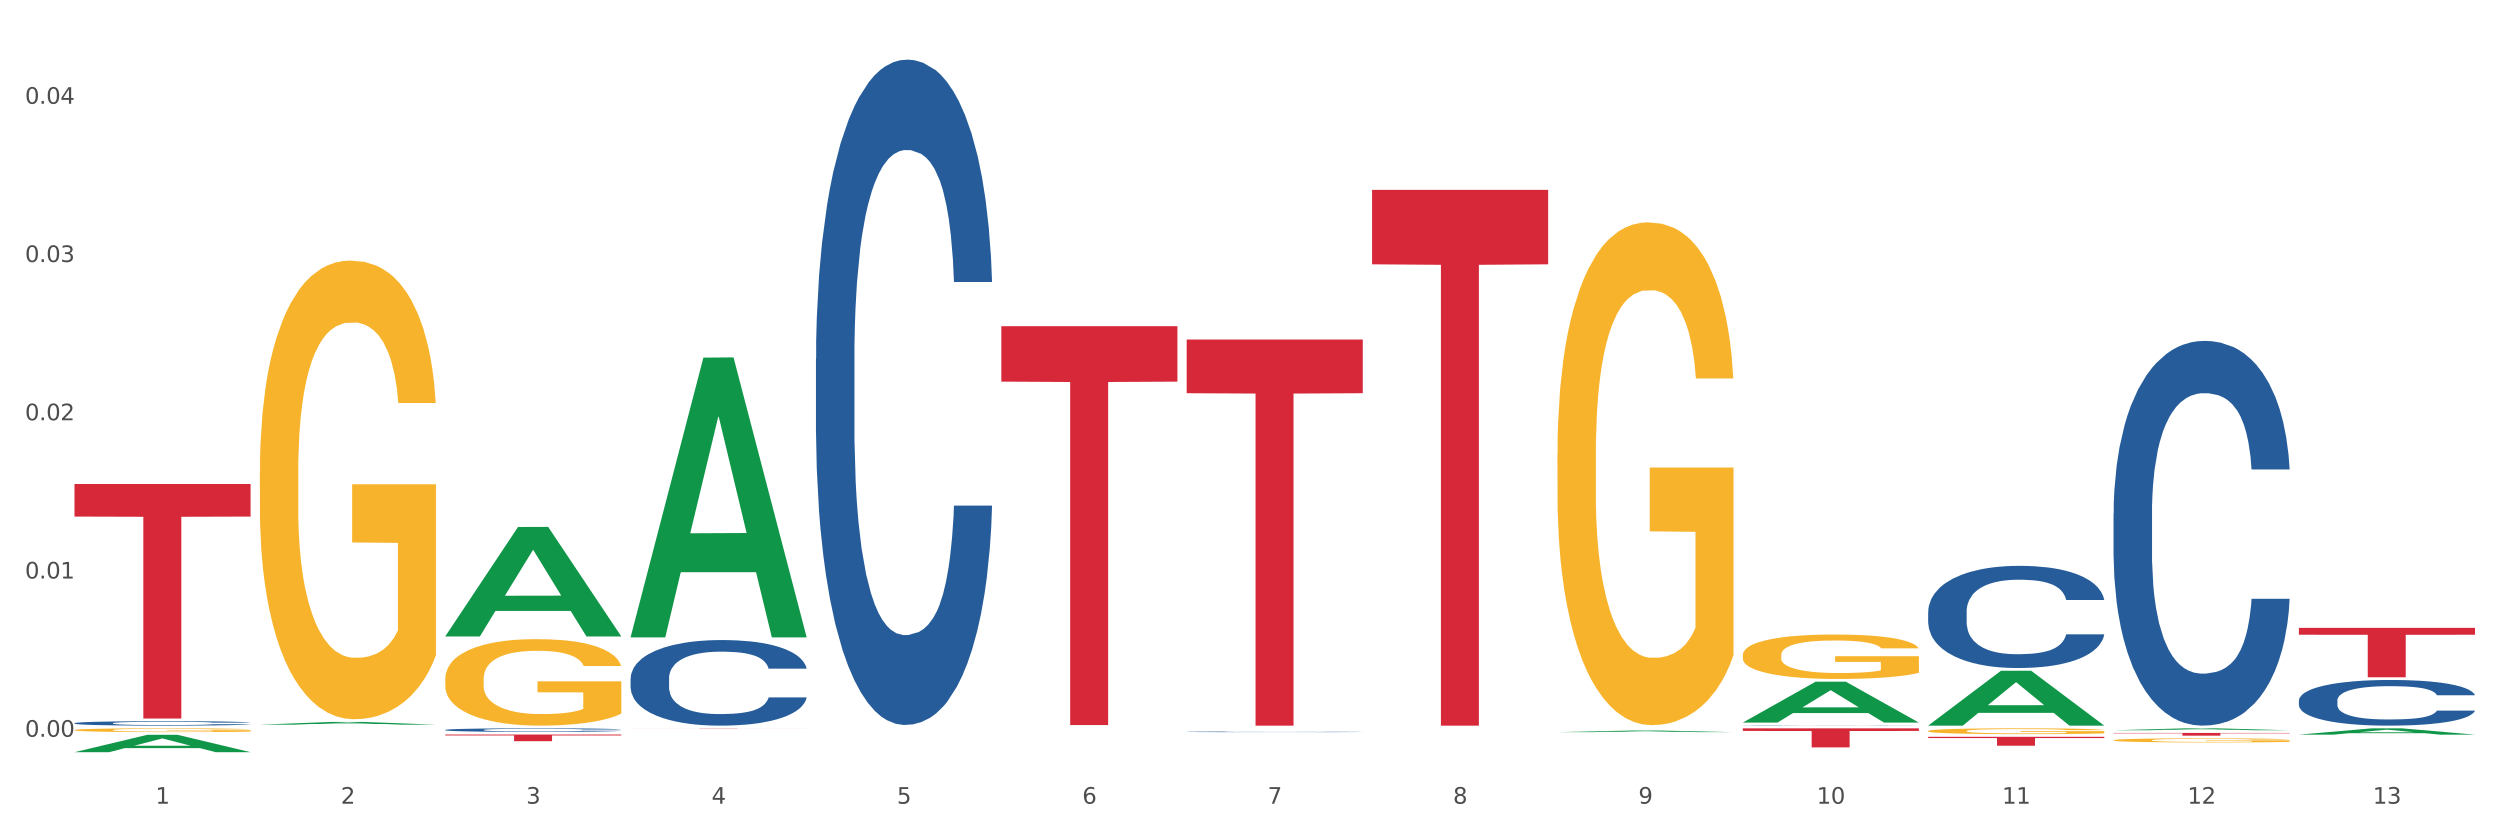 <?xml version="1.0" encoding="utf-8" standalone="no"?>
<!DOCTYPE svg PUBLIC "-//W3C//DTD SVG 1.1//EN"
  "http://www.w3.org/Graphics/SVG/1.1/DTD/svg11.dtd">
<svg xmlns:xlink="http://www.w3.org/1999/xlink" width="1080pt" height="360pt" viewBox="0 0 1080 360" xmlns="http://www.w3.org/2000/svg" version="1.1">
 <rect x="0" y="0" width="1080" height="360" fill="#333333" stroke="none"/>
 <defs>
  <style type="text/css">*{stroke-linejoin: round; stroke-linecap: butt}</style>
 </defs>
 <g id="figure_1">
  <g id="patch_1">
   <path d="M 0 360 
L 1080 360 
L 1080 0 
L 0 0 
z
" style="fill: #ffffff; stroke: #ffffff; stroke-linejoin: miter"/>
  </g>
  <g id="axes_1">
   <g id="matplotlib.axis_1">
    <g id="xtick_1">
     <g id="text_1">
      <!-- 1 -->
      <g style="fill: #4d4d4d" transform="translate(67.159 347.204) scale(0.096 -0.096)">
       <defs>
        <path id="DejaVuSans-31" d="M 794 531 
L 1825 531 
L 1825 4091 
L 703 3866 
L 703 4441 
L 1819 4666 
L 2450 4666 
L 2450 531 
L 3481 531 
L 3481 0 
L 794 0 
L 794 531 
z
" transform="scale(0.016)"/>
       </defs>
       <use xlink:href="#DejaVuSans-31"/>
      </g>
     </g>
    </g>
    <g id="xtick_2">
     <g id="text_2">
      <!-- 2 -->
      <g style="fill: #4d4d4d" transform="translate(147.238 347.204) scale(0.096 -0.096)">
       <defs>
        <path id="DejaVuSans-32" d="M 1228 531 
L 3431 531 
L 3431 0 
L 469 0 
L 469 531 
Q 828 903 1448 1529 
Q 2069 2156 2228 2338 
Q 2531 2678 2651 2914 
Q 2772 3150 2772 3378 
Q 2772 3750 2511 3984 
Q 2250 4219 1831 4219 
Q 1534 4219 1204 4116 
Q 875 4013 500 3803 
L 500 4441 
Q 881 4594 1212 4672 
Q 1544 4750 1819 4750 
Q 2544 4750 2975 4387 
Q 3406 4025 3406 3419 
Q 3406 3131 3298 2873 
Q 3191 2616 2906 2266 
Q 2828 2175 2409 1742 
Q 1991 1309 1228 531 
z
" transform="scale(0.016)"/>
       </defs>
       <use xlink:href="#DejaVuSans-32"/>
      </g>
     </g>
    </g>
    <g id="xtick_3">
     <g id="text_3">
      <!-- 3 -->
      <g style="fill: #4d4d4d" transform="translate(227.317 347.204) scale(0.096 -0.096)">
       <defs>
        <path id="DejaVuSans-33" d="M 2597 2516 
Q 3050 2419 3304 2112 
Q 3559 1806 3559 1356 
Q 3559 666 3084 287 
Q 2609 -91 1734 -91 
Q 1441 -91 1130 -33 
Q 819 25 488 141 
L 488 750 
Q 750 597 1062 519 
Q 1375 441 1716 441 
Q 2309 441 2620 675 
Q 2931 909 2931 1356 
Q 2931 1769 2642 2001 
Q 2353 2234 1838 2234 
L 1294 2234 
L 1294 2753 
L 1863 2753 
Q 2328 2753 2575 2939 
Q 2822 3125 2822 3475 
Q 2822 3834 2567 4026 
Q 2313 4219 1838 4219 
Q 1578 4219 1281 4162 
Q 984 4106 628 3988 
L 628 4550 
Q 988 4650 1302 4700 
Q 1616 4750 1894 4750 
Q 2613 4750 3031 4423 
Q 3450 4097 3450 3541 
Q 3450 3153 3228 2886 
Q 3006 2619 2597 2516 
z
" transform="scale(0.016)"/>
       </defs>
       <use xlink:href="#DejaVuSans-33"/>
      </g>
     </g>
    </g>
    <g id="xtick_4">
     <g id="text_4">
      <!-- 4 -->
      <g style="fill: #4d4d4d" transform="translate(307.396 347.204) scale(0.096 -0.096)">
       <defs>
        <path id="DejaVuSans-34" d="M 2419 4116 
L 825 1625 
L 2419 1625 
L 2419 4116 
z
M 2253 4666 
L 3047 4666 
L 3047 1625 
L 3713 1625 
L 3713 1100 
L 3047 1100 
L 3047 0 
L 2419 0 
L 2419 1100 
L 313 1100 
L 313 1709 
L 2253 4666 
z
" transform="scale(0.016)"/>
       </defs>
       <use xlink:href="#DejaVuSans-34"/>
      </g>
     </g>
    </g>
    <g id="xtick_5">
     <g id="text_5">
      <!-- 5 -->
      <g style="fill: #4d4d4d" transform="translate(387.475 347.204) scale(0.096 -0.096)">
       <defs>
        <path id="DejaVuSans-35" d="M 691 4666 
L 3169 4666 
L 3169 4134 
L 1269 4134 
L 1269 2991 
Q 1406 3038 1543 3061 
Q 1681 3084 1819 3084 
Q 2600 3084 3056 2656 
Q 3513 2228 3513 1497 
Q 3513 744 3044 326 
Q 2575 -91 1722 -91 
Q 1428 -91 1123 -41 
Q 819 9 494 109 
L 494 744 
Q 775 591 1075 516 
Q 1375 441 1709 441 
Q 2250 441 2565 725 
Q 2881 1009 2881 1497 
Q 2881 1984 2565 2268 
Q 2250 2553 1709 2553 
Q 1456 2553 1204 2497 
Q 953 2441 691 2322 
L 691 4666 
z
" transform="scale(0.016)"/>
       </defs>
       <use xlink:href="#DejaVuSans-35"/>
      </g>
     </g>
    </g>
    <g id="xtick_6">
     <g id="text_6">
      <!-- 6 -->
      <g style="fill: #4d4d4d" transform="translate(467.554 347.204) scale(0.096 -0.096)">
       <defs>
        <path id="DejaVuSans-36" d="M 2113 2584 
Q 1688 2584 1439 2293 
Q 1191 2003 1191 1497 
Q 1191 994 1439 701 
Q 1688 409 2113 409 
Q 2538 409 2786 701 
Q 3034 994 3034 1497 
Q 3034 2003 2786 2293 
Q 2538 2584 2113 2584 
z
M 3366 4563 
L 3366 3988 
Q 3128 4100 2886 4159 
Q 2644 4219 2406 4219 
Q 1781 4219 1451 3797 
Q 1122 3375 1075 2522 
Q 1259 2794 1537 2939 
Q 1816 3084 2150 3084 
Q 2853 3084 3261 2657 
Q 3669 2231 3669 1497 
Q 3669 778 3244 343 
Q 2819 -91 2113 -91 
Q 1303 -91 875 529 
Q 447 1150 447 2328 
Q 447 3434 972 4092 
Q 1497 4750 2381 4750 
Q 2619 4750 2861 4703 
Q 3103 4656 3366 4563 
z
" transform="scale(0.016)"/>
       </defs>
       <use xlink:href="#DejaVuSans-36"/>
      </g>
     </g>
    </g>
    <g id="xtick_7">
     <g id="text_7">
      <!-- 7 -->
      <g style="fill: #4d4d4d" transform="translate(547.634 347.204) scale(0.096 -0.096)">
       <defs>
        <path id="DejaVuSans-37" d="M 525 4666 
L 3525 4666 
L 3525 4397 
L 1831 0 
L 1172 0 
L 2766 4134 
L 525 4134 
L 525 4666 
z
" transform="scale(0.016)"/>
       </defs>
       <use xlink:href="#DejaVuSans-37"/>
      </g>
     </g>
    </g>
    <g id="xtick_8">
     <g id="text_8">
      <!-- 8 -->
      <g style="fill: #4d4d4d" transform="translate(627.713 347.204) scale(0.096 -0.096)">
       <defs>
        <path id="DejaVuSans-38" d="M 2034 2216 
Q 1584 2216 1326 1975 
Q 1069 1734 1069 1313 
Q 1069 891 1326 650 
Q 1584 409 2034 409 
Q 2484 409 2743 651 
Q 3003 894 3003 1313 
Q 3003 1734 2745 1975 
Q 2488 2216 2034 2216 
z
M 1403 2484 
Q 997 2584 770 2862 
Q 544 3141 544 3541 
Q 544 4100 942 4425 
Q 1341 4750 2034 4750 
Q 2731 4750 3128 4425 
Q 3525 4100 3525 3541 
Q 3525 3141 3298 2862 
Q 3072 2584 2669 2484 
Q 3125 2378 3379 2068 
Q 3634 1759 3634 1313 
Q 3634 634 3220 271 
Q 2806 -91 2034 -91 
Q 1263 -91 848 271 
Q 434 634 434 1313 
Q 434 1759 690 2068 
Q 947 2378 1403 2484 
z
M 1172 3481 
Q 1172 3119 1398 2916 
Q 1625 2713 2034 2713 
Q 2441 2713 2670 2916 
Q 2900 3119 2900 3481 
Q 2900 3844 2670 4047 
Q 2441 4250 2034 4250 
Q 1625 4250 1398 4047 
Q 1172 3844 1172 3481 
z
" transform="scale(0.016)"/>
       </defs>
       <use xlink:href="#DejaVuSans-38"/>
      </g>
     </g>
    </g>
    <g id="xtick_9">
     <g id="text_9">
      <!-- 9 -->
      <g style="fill: #4d4d4d" transform="translate(707.792 347.204) scale(0.096 -0.096)">
       <defs>
        <path id="DejaVuSans-39" d="M 703 97 
L 703 672 
Q 941 559 1184 500 
Q 1428 441 1663 441 
Q 2288 441 2617 861 
Q 2947 1281 2994 2138 
Q 2813 1869 2534 1725 
Q 2256 1581 1919 1581 
Q 1219 1581 811 2004 
Q 403 2428 403 3163 
Q 403 3881 828 4315 
Q 1253 4750 1959 4750 
Q 2769 4750 3195 4129 
Q 3622 3509 3622 2328 
Q 3622 1225 3098 567 
Q 2575 -91 1691 -91 
Q 1453 -91 1209 -44 
Q 966 3 703 97 
z
M 1959 2075 
Q 2384 2075 2632 2365 
Q 2881 2656 2881 3163 
Q 2881 3666 2632 3958 
Q 2384 4250 1959 4250 
Q 1534 4250 1286 3958 
Q 1038 3666 1038 3163 
Q 1038 2656 1286 2365 
Q 1534 2075 1959 2075 
z
" transform="scale(0.016)"/>
       </defs>
       <use xlink:href="#DejaVuSans-39"/>
      </g>
     </g>
    </g>
    <g id="xtick_10">
     <g id="text_10">
      <!-- 10 -->
      <g style="fill: #4d4d4d" transform="translate(784.817 347.204) scale(0.096 -0.096)">
       <defs>
        <path id="DejaVuSans-30" d="M 2034 4250 
Q 1547 4250 1301 3770 
Q 1056 3291 1056 2328 
Q 1056 1369 1301 889 
Q 1547 409 2034 409 
Q 2525 409 2770 889 
Q 3016 1369 3016 2328 
Q 3016 3291 2770 3770 
Q 2525 4250 2034 4250 
z
M 2034 4750 
Q 2819 4750 3233 4129 
Q 3647 3509 3647 2328 
Q 3647 1150 3233 529 
Q 2819 -91 2034 -91 
Q 1250 -91 836 529 
Q 422 1150 422 2328 
Q 422 3509 836 4129 
Q 1250 4750 2034 4750 
z
" transform="scale(0.016)"/>
       </defs>
       <use xlink:href="#DejaVuSans-31"/>
       <use xlink:href="#DejaVuSans-30" transform="translate(63.623 0)"/>
      </g>
     </g>
    </g>
    <g id="xtick_11">
     <g id="text_11">
      <!-- 11 -->
      <g style="fill: #4d4d4d" transform="translate(864.896 347.204) scale(0.096 -0.096)">
       <use xlink:href="#DejaVuSans-31"/>
       <use xlink:href="#DejaVuSans-31" transform="translate(63.623 0)"/>
      </g>
     </g>
    </g>
    <g id="xtick_12">
     <g id="text_12">
      <!-- 12 -->
      <g style="fill: #4d4d4d" transform="translate(944.975 347.204) scale(0.096 -0.096)">
       <use xlink:href="#DejaVuSans-31"/>
       <use xlink:href="#DejaVuSans-32" transform="translate(63.623 0)"/>
      </g>
     </g>
    </g>
    <g id="xtick_13">
     <g id="text_13">
      <!-- 13 -->
      <g style="fill: #4d4d4d" transform="translate(1025.054 347.204) scale(0.096 -0.096)">
       <use xlink:href="#DejaVuSans-31"/>
       <use xlink:href="#DejaVuSans-33" transform="translate(63.623 0)"/>
      </g>
     </g>
    </g>
    <g id="xtick_14"/>
    <g id="xtick_15"/>
    <g id="xtick_16"/>
    <g id="xtick_17"/>
    <g id="xtick_18"/>
    <g id="xtick_19"/>
    <g id="xtick_20"/>
    <g id="xtick_21"/>
    <g id="xtick_22"/>
    <g id="xtick_23"/>
    <g id="xtick_24"/>
    <g id="xtick_25"/>
   </g>
   <g id="matplotlib.axis_2">
    <g id="ytick_1">
     <g id="text_14">
      <!-- 0.00 -->
      <g style="fill: #4d4d4d" transform="translate(10.8 318.278) scale(0.096 -0.096)">
       <defs>
        <path id="DejaVuSans-2e" d="M 684 794 
L 1344 794 
L 1344 0 
L 684 0 
L 684 794 
z
" transform="scale(0.016)"/>
       </defs>
       <use xlink:href="#DejaVuSans-30"/>
       <use xlink:href="#DejaVuSans-2e" transform="translate(63.623 0)"/>
       <use xlink:href="#DejaVuSans-30" transform="translate(95.41 0)"/>
       <use xlink:href="#DejaVuSans-30" transform="translate(159.033 0)"/>
      </g>
     </g>
    </g>
    <g id="ytick_2">
     <g id="text_15">
      <!-- 0.01 -->
      <g style="fill: #4d4d4d" transform="translate(10.8 249.917) scale(0.096 -0.096)">
       <use xlink:href="#DejaVuSans-30"/>
       <use xlink:href="#DejaVuSans-2e" transform="translate(63.623 0)"/>
       <use xlink:href="#DejaVuSans-30" transform="translate(95.41 0)"/>
       <use xlink:href="#DejaVuSans-31" transform="translate(159.033 0)"/>
      </g>
     </g>
    </g>
    <g id="ytick_3">
     <g id="text_16">
      <!-- 0.02 -->
      <g style="fill: #4d4d4d" transform="translate(10.8 181.557) scale(0.096 -0.096)">
       <use xlink:href="#DejaVuSans-30"/>
       <use xlink:href="#DejaVuSans-2e" transform="translate(63.623 0)"/>
       <use xlink:href="#DejaVuSans-30" transform="translate(95.41 0)"/>
       <use xlink:href="#DejaVuSans-32" transform="translate(159.033 0)"/>
      </g>
     </g>
    </g>
    <g id="ytick_4">
     <g id="text_17">
      <!-- 0.03 -->
      <g style="fill: #4d4d4d" transform="translate(10.8 113.197) scale(0.096 -0.096)">
       <use xlink:href="#DejaVuSans-30"/>
       <use xlink:href="#DejaVuSans-2e" transform="translate(63.623 0)"/>
       <use xlink:href="#DejaVuSans-30" transform="translate(95.41 0)"/>
       <use xlink:href="#DejaVuSans-33" transform="translate(159.033 0)"/>
      </g>
     </g>
    </g>
    <g id="ytick_5">
     <g id="text_18">
      <!-- 0.04 -->
      <g style="fill: #4d4d4d" transform="translate(10.8 44.836) scale(0.096 -0.096)">
       <use xlink:href="#DejaVuSans-30"/>
       <use xlink:href="#DejaVuSans-2e" transform="translate(63.623 0)"/>
       <use xlink:href="#DejaVuSans-30" transform="translate(95.41 0)"/>
       <use xlink:href="#DejaVuSans-34" transform="translate(159.033 0)"/>
      </g>
     </g>
    </g>
    <g id="ytick_6"/>
    <g id="ytick_7"/>
    <g id="ytick_8"/>
    <g id="ytick_9"/>
   </g>
   <g id="PolyCollection_1">
    <path d="M 32.175 324.935 
L 32.253 324.928 
L 63.625 317.439 
L 76.644 317.432 
L 108.25 324.95 
L 93.192 324.95 
L 86.369 323.199 
L 53.978 323.199 
L 53.743 323.227 
L 47.155 324.95 
L 32.175 324.95 
L 32.175 324.935 
L 58.056 322.154 
L 82.291 322.147 
L 70.291 319.034 
L 70.134 319.02 
L 69.977 319.041 
L 57.978 322.147 
L 58.056 322.154 
L 32.175 324.935 
z
" clip-path="url(#p75514ef6cc)" style="fill: #109648"/>
    <path d="M 913.046 316.634 
L 989.121 316.634 
L 989.121 316.796 
L 959.196 316.797 
L 959.196 317.798 
L 942.791 317.798 
L 942.791 316.797 
L 913.046 316.796 
L 913.046 316.635 
L 913.046 316.634 
z
" clip-path="url(#p75514ef6cc)" style="fill: #d62839"/>
    <path d="M 832.967 318.309 
L 909.042 318.309 
L 909.042 318.843 
L 879.116 318.846 
L 879.116 322.151 
L 862.712 322.151 
L 862.712 318.846 
L 832.967 318.843 
L 832.967 318.312 
L 832.967 318.309 
z
" clip-path="url(#p75514ef6cc)" style="fill: #d62839"/>
    <path d="M 752.887 314.631 
L 828.963 314.631 
L 828.963 315.775 
L 799.037 315.783 
L 799.037 322.867 
L 782.632 322.867 
L 782.632 315.783 
L 752.887 315.775 
L 752.887 314.638 
L 752.887 314.631 
z
" clip-path="url(#p75514ef6cc)" style="fill: #d62839"/>
    <path d="M 592.729 82.019 
L 668.804 82.019 
L 668.804 114.184 
L 638.879 114.401 
L 638.879 313.475 
L 622.474 313.475 
L 622.474 114.401 
L 592.729 114.184 
L 592.729 82.236 
L 592.729 82.019 
z
" clip-path="url(#p75514ef6cc)" style="fill: #d62839"/>
    <path d="M 512.65 146.688 
L 588.725 146.688 
L 588.725 169.866 
L 558.8 170.023 
L 558.8 313.475 
L 542.395 313.475 
L 542.395 170.023 
L 512.65 169.866 
L 512.65 146.845 
L 512.65 146.688 
z
" clip-path="url(#p75514ef6cc)" style="fill: #d62839"/>
    <path d="M 432.571 140.918 
L 508.646 140.918 
L 508.646 164.863 
L 478.721 165.024 
L 478.721 313.223 
L 462.316 313.223 
L 462.316 165.024 
L 432.571 164.863 
L 432.571 141.08 
L 432.571 140.918 
z
" clip-path="url(#p75514ef6cc)" style="fill: #d62839"/>
    <path d="M 272.412 314.832 
L 348.488 314.832 
L 348.488 314.846 
L 318.562 314.846 
L 318.562 314.935 
L 302.157 314.935 
L 302.157 314.846 
L 272.412 314.846 
L 272.412 314.832 
L 272.412 314.832 
z
" clip-path="url(#p75514ef6cc)" style="fill: #d62839"/>
    <path d="M 993.125 271.248 
L 1069.2 271.248 
L 1069.2 274.214 
L 1039.275 274.234 
L 1039.275 292.592 
L 1022.87 292.592 
L 1022.87 274.234 
L 993.125 274.214 
L 993.125 271.268 
L 993.125 271.248 
z
" clip-path="url(#p75514ef6cc)" style="fill: #d62839"/>
    <path d="M 993.125 302.611 
L 993.215 302.593 
L 993.215 302.089 
L 993.485 301.404 
L 994.474 300.143 
L 995.733 299.188 
L 997.891 298.071 
L 999.06 297.603 
L 1000.588 297.081 
L 1003.736 296.234 
L 1007.333 295.513 
L 1009.851 295.117 
L 1011.739 294.865 
L 1015.965 294.414 
L 1018.393 294.216 
L 1020.911 294.054 
L 1023.069 293.946 
L 1026.666 293.82 
L 1029.544 293.766 
L 1032.871 293.748 
L 1035.659 293.766 
L 1039.345 293.838 
L 1044.741 294.054 
L 1046.809 294.18 
L 1049.597 294.396 
L 1052.474 294.684 
L 1054.812 294.973 
L 1057.51 295.387 
L 1060.298 295.927 
L 1062.995 296.612 
L 1064.884 297.243 
L 1066.412 297.909 
L 1067.761 298.72 
L 1068.75 299.603 
L 1069.2 300.341 
L 1052.744 300.341 
L 1052.294 299.675 
L 1051.395 298.954 
L 1050.496 298.468 
L 1049.507 298.071 
L 1047.978 297.621 
L 1046.629 297.333 
L 1044.381 296.99 
L 1042.313 296.774 
L 1040.604 296.648 
L 1038.536 296.54 
L 1034.13 296.432 
L 1030.983 296.432 
L 1029.004 296.468 
L 1026.576 296.558 
L 1024.508 296.684 
L 1022.08 296.9 
L 1020.192 297.135 
L 1018.303 297.441 
L 1017.224 297.657 
L 1015.606 298.053 
L 1014.527 298.378 
L 1013.088 298.936 
L 1012.278 299.333 
L 1010.84 300.359 
L 1010.21 301.116 
L 1009.94 301.639 
L 1009.761 302.215 
L 1009.761 305.026 
L 1010.3 306.287 
L 1010.75 306.827 
L 1011.469 307.44 
L 1012.818 308.233 
L 1014.796 309.007 
L 1016.865 309.566 
L 1018.573 309.908 
L 1020.192 310.16 
L 1021.81 310.358 
L 1023.789 310.539 
L 1025.407 310.647 
L 1027.835 310.755 
L 1030.713 310.809 
L 1032.961 310.809 
L 1037.547 310.719 
L 1039.615 310.629 
L 1041.594 310.503 
L 1043.752 310.304 
L 1045.46 310.088 
L 1046.449 309.926 
L 1048.068 309.584 
L 1049.327 309.223 
L 1050.406 308.809 
L 1051.125 308.449 
L 1051.935 307.908 
L 1052.564 307.296 
L 1052.744 306.971 
L 1069.2 306.971 
L 1068.84 307.62 
L 1068.211 308.251 
L 1066.952 309.097 
L 1065.963 309.584 
L 1064.434 310.178 
L 1062.815 310.683 
L 1060.567 311.241 
L 1058.499 311.656 
L 1056.341 312.016 
L 1054.003 312.34 
L 1049.777 312.791 
L 1048.248 312.917 
L 1045.011 313.133 
L 1042.493 313.259 
L 1038.806 313.385 
L 1035.029 313.457 
L 1031.072 313.475 
L 1027.565 313.439 
L 1023.699 313.331 
L 1021.271 313.223 
L 1018.573 313.061 
L 1015.426 312.809 
L 1012.458 312.502 
L 1009.671 312.142 
L 1007.063 311.728 
L 1004.635 311.259 
L 1001.488 310.485 
L 999.15 309.728 
L 997.441 309.025 
L 996.272 308.431 
L 995.103 307.674 
L 994.474 307.152 
L 993.485 305.89 
L 993.125 304.719 
L 993.125 302.611 
z
" clip-path="url(#p75514ef6cc)" style="fill: #255c99"/>
    <path d="M 832.967 264.279 
L 833.056 264.238 
L 833.056 263.11 
L 833.326 261.578 
L 834.315 258.756 
L 835.574 256.619 
L 837.732 254.12 
L 838.901 253.072 
L 840.43 251.902 
L 843.577 250.008 
L 847.174 248.395 
L 849.692 247.508 
L 851.581 246.944 
L 855.807 245.936 
L 858.235 245.493 
L 860.753 245.13 
L 862.911 244.888 
L 866.508 244.606 
L 869.385 244.485 
L 872.713 244.444 
L 875.5 244.485 
L 879.187 244.646 
L 884.583 245.13 
L 886.651 245.412 
L 889.438 245.896 
L 892.316 246.541 
L 894.654 247.186 
L 897.352 248.113 
L 900.139 249.322 
L 902.837 250.854 
L 904.725 252.265 
L 906.254 253.757 
L 907.603 255.571 
L 908.592 257.546 
L 909.042 259.199 
L 892.586 259.199 
L 892.136 257.708 
L 891.237 256.095 
L 890.338 255.007 
L 889.348 254.12 
L 887.82 253.112 
L 886.471 252.467 
L 884.223 251.701 
L 882.155 251.217 
L 880.446 250.935 
L 878.378 250.693 
L 873.972 250.451 
L 870.824 250.451 
L 868.846 250.532 
L 866.418 250.733 
L 864.35 251.016 
L 861.922 251.499 
L 860.033 252.023 
L 858.145 252.709 
L 857.066 253.192 
L 855.447 254.079 
L 854.368 254.805 
L 852.929 256.055 
L 852.12 256.942 
L 850.681 259.24 
L 850.052 260.933 
L 849.782 262.102 
L 849.602 263.392 
L 849.602 269.681 
L 850.142 272.503 
L 850.591 273.712 
L 851.311 275.083 
L 852.66 276.857 
L 854.638 278.59 
L 856.706 279.84 
L 858.415 280.606 
L 860.033 281.17 
L 861.652 281.614 
L 863.63 282.017 
L 865.249 282.259 
L 867.677 282.501 
L 870.554 282.622 
L 872.803 282.622 
L 877.389 282.42 
L 879.457 282.219 
L 881.435 281.936 
L 883.593 281.493 
L 885.302 281.009 
L 886.291 280.646 
L 887.91 279.88 
L 889.169 279.074 
L 890.248 278.147 
L 890.967 277.341 
L 891.776 276.131 
L 892.406 274.76 
L 892.586 274.035 
L 909.042 274.035 
L 908.682 275.486 
L 908.053 276.897 
L 906.794 278.792 
L 905.804 279.88 
L 904.276 281.211 
L 902.657 282.339 
L 900.409 283.589 
L 898.341 284.516 
L 896.183 285.323 
L 893.845 286.048 
L 889.618 287.056 
L 888.09 287.338 
L 884.852 287.822 
L 882.334 288.104 
L 878.648 288.387 
L 874.871 288.548 
L 870.914 288.588 
L 867.407 288.507 
L 863.54 288.266 
L 861.113 288.024 
L 858.415 287.661 
L 855.268 287.096 
L 852.3 286.411 
L 849.512 285.605 
L 846.905 284.678 
L 844.477 283.629 
L 841.329 281.896 
L 838.991 280.203 
L 837.283 278.631 
L 836.114 277.3 
L 834.945 275.607 
L 834.315 274.438 
L 833.326 271.616 
L 832.967 268.996 
L 832.967 264.279 
z
" clip-path="url(#p75514ef6cc)" style="fill: #255c99"/>
    <path d="M 752.887 313.39 
L 752.977 313.39 
L 752.977 313.386 
L 753.247 313.38 
L 754.236 313.37 
L 755.495 313.363 
L 757.653 313.354 
L 758.822 313.35 
L 760.351 313.346 
L 763.498 313.339 
L 767.095 313.334 
L 769.613 313.331 
L 771.501 313.329 
L 775.728 313.325 
L 778.156 313.324 
L 780.674 313.322 
L 782.832 313.321 
L 786.429 313.32 
L 789.306 313.32 
L 792.633 313.32 
L 795.421 313.32 
L 799.108 313.321 
L 804.503 313.322 
L 806.572 313.323 
L 809.359 313.325 
L 812.237 313.327 
L 814.575 313.329 
L 817.273 313.333 
L 820.06 313.337 
L 822.758 313.342 
L 824.646 313.347 
L 826.175 313.353 
L 827.524 313.359 
L 828.513 313.366 
L 828.963 313.372 
L 812.507 313.372 
L 812.057 313.367 
L 811.158 313.361 
L 810.258 313.357 
L 809.269 313.354 
L 807.741 313.35 
L 806.392 313.348 
L 804.144 313.345 
L 802.075 313.344 
L 800.367 313.343 
L 798.299 313.342 
L 793.892 313.341 
L 790.745 313.341 
L 788.767 313.341 
L 786.339 313.342 
L 784.271 313.343 
L 781.843 313.345 
L 779.954 313.347 
L 778.066 313.349 
L 776.987 313.351 
L 775.368 313.354 
L 774.289 313.356 
L 772.85 313.361 
L 772.041 313.364 
L 770.602 313.372 
L 769.973 313.378 
L 769.703 313.382 
L 769.523 313.387 
L 769.523 313.409 
L 770.063 313.419 
L 770.512 313.423 
L 771.232 313.428 
L 772.581 313.434 
L 774.559 313.44 
L 776.627 313.444 
L 778.336 313.447 
L 779.954 313.449 
L 781.573 313.451 
L 783.551 313.452 
L 785.17 313.453 
L 787.598 313.454 
L 790.475 313.454 
L 792.723 313.454 
L 797.31 313.454 
L 799.378 313.453 
L 801.356 313.452 
L 803.514 313.45 
L 805.223 313.449 
L 806.212 313.447 
L 807.831 313.445 
L 809.089 313.442 
L 810.169 313.438 
L 810.888 313.436 
L 811.697 313.431 
L 812.327 313.427 
L 812.507 313.424 
L 828.963 313.424 
L 828.603 313.429 
L 827.973 313.434 
L 826.714 313.441 
L 825.725 313.445 
L 824.197 313.449 
L 822.578 313.453 
L 820.33 313.458 
L 818.262 313.461 
L 816.104 313.464 
L 813.765 313.466 
L 809.539 313.47 
L 808.01 313.471 
L 804.773 313.473 
L 802.255 313.474 
L 798.568 313.475 
L 794.792 313.475 
L 790.835 313.475 
L 787.328 313.475 
L 783.461 313.474 
L 781.033 313.473 
L 778.336 313.472 
L 775.188 313.47 
L 772.221 313.468 
L 769.433 313.465 
L 766.825 313.461 
L 764.398 313.458 
L 761.25 313.452 
L 758.912 313.446 
L 757.204 313.44 
L 756.035 313.435 
L 754.866 313.43 
L 754.236 313.425 
L 753.247 313.415 
L 752.887 313.406 
L 752.887 313.39 
z
" clip-path="url(#p75514ef6cc)" style="fill: #255c99"/>
    <path d="M 512.65 316.147 
L 512.74 316.147 
L 512.74 316.14 
L 513.01 316.131 
L 513.999 316.114 
L 515.258 316.101 
L 517.416 316.085 
L 518.585 316.079 
L 520.114 316.072 
L 523.261 316.061 
L 526.858 316.051 
L 529.376 316.045 
L 531.264 316.042 
L 535.49 316.036 
L 537.918 316.033 
L 540.436 316.031 
L 542.594 316.03 
L 546.191 316.028 
L 549.069 316.027 
L 552.396 316.027 
L 555.184 316.027 
L 558.871 316.028 
L 564.266 316.031 
L 566.334 316.033 
L 569.122 316.036 
L 571.999 316.04 
L 574.337 316.043 
L 577.035 316.049 
L 579.823 316.056 
L 582.52 316.066 
L 584.409 316.074 
L 585.937 316.083 
L 587.286 316.094 
L 588.275 316.106 
L 588.725 316.116 
L 572.269 316.116 
L 571.819 316.107 
L 570.92 316.097 
L 570.021 316.091 
L 569.032 316.085 
L 567.503 316.079 
L 566.154 316.075 
L 563.906 316.071 
L 561.838 316.068 
L 560.129 316.066 
L 558.061 316.065 
L 553.655 316.063 
L 550.508 316.063 
L 548.529 316.064 
L 546.101 316.065 
L 544.033 316.067 
L 541.605 316.07 
L 539.717 316.073 
L 537.828 316.077 
L 536.749 316.08 
L 535.131 316.085 
L 534.052 316.09 
L 532.613 316.097 
L 531.804 316.103 
L 530.365 316.117 
L 529.735 316.127 
L 529.466 316.134 
L 529.286 316.142 
L 529.286 316.18 
L 529.825 316.197 
L 530.275 316.204 
L 530.994 316.213 
L 532.343 316.223 
L 534.321 316.234 
L 536.39 316.241 
L 538.098 316.246 
L 539.717 316.249 
L 541.335 316.252 
L 543.314 316.255 
L 544.932 316.256 
L 547.36 316.257 
L 550.238 316.258 
L 552.486 316.258 
L 557.072 316.257 
L 559.14 316.256 
L 561.119 316.254 
L 563.277 316.251 
L 564.985 316.248 
L 565.974 316.246 
L 567.593 316.242 
L 568.852 316.237 
L 569.931 316.231 
L 570.65 316.226 
L 571.46 316.219 
L 572.089 316.211 
L 572.269 316.206 
L 588.725 316.206 
L 588.365 316.215 
L 587.736 316.224 
L 586.477 316.235 
L 585.488 316.242 
L 583.959 316.25 
L 582.341 316.256 
L 580.092 316.264 
L 578.024 316.27 
L 575.866 316.275 
L 573.528 316.279 
L 569.302 316.285 
L 567.773 316.287 
L 564.536 316.29 
L 562.018 316.291 
L 558.331 316.293 
L 554.554 316.294 
L 550.598 316.294 
L 547.091 316.294 
L 543.224 316.292 
L 540.796 316.291 
L 538.098 316.289 
L 534.951 316.285 
L 531.983 316.281 
L 529.196 316.276 
L 526.588 316.271 
L 524.16 316.264 
L 521.013 316.254 
L 518.675 316.244 
L 516.966 316.234 
L 515.797 316.226 
L 514.628 316.216 
L 513.999 316.209 
L 513.01 316.192 
L 512.65 316.176 
L 512.65 316.147 
z
" clip-path="url(#p75514ef6cc)" style="fill: #255c99"/>
    <path d="M 352.492 154.908 
L 352.582 154.645 
L 352.582 147.295 
L 352.851 137.32 
L 353.84 118.946 
L 355.099 105.033 
L 357.258 88.759 
L 358.427 81.934 
L 359.955 74.321 
L 363.103 61.984 
L 366.699 51.484 
L 369.217 45.709 
L 371.106 42.034 
L 375.332 35.472 
L 377.76 32.584 
L 380.278 30.222 
L 382.436 28.647 
L 386.033 26.809 
L 388.911 26.022 
L 392.238 25.759 
L 395.025 26.022 
L 398.712 27.072 
L 404.108 30.222 
L 406.176 32.059 
L 408.963 35.209 
L 411.841 39.409 
L 414.179 43.609 
L 416.877 49.647 
L 419.664 57.522 
L 422.362 67.496 
L 424.25 76.684 
L 425.779 86.396 
L 427.128 98.209 
L 428.117 111.071 
L 428.567 121.833 
L 412.111 121.833 
L 411.661 112.121 
L 410.762 101.621 
L 409.863 94.534 
L 408.874 88.759 
L 407.345 82.196 
L 405.996 77.996 
L 403.748 73.009 
L 401.68 69.859 
L 399.971 68.021 
L 397.903 66.446 
L 393.497 64.871 
L 390.349 64.871 
L 388.371 65.396 
L 385.943 66.709 
L 383.875 68.546 
L 381.447 71.696 
L 379.559 75.109 
L 377.67 79.571 
L 376.591 82.721 
L 374.972 88.496 
L 373.893 93.221 
L 372.455 101.358 
L 371.645 107.133 
L 370.207 122.096 
L 369.577 133.121 
L 369.307 140.733 
L 369.127 149.133 
L 369.127 190.082 
L 369.667 208.457 
L 370.117 216.332 
L 370.836 225.257 
L 372.185 236.807 
L 374.163 248.094 
L 376.231 256.231 
L 377.94 261.219 
L 379.559 264.894 
L 381.177 267.781 
L 383.155 270.406 
L 384.774 271.981 
L 387.202 273.556 
L 390.08 274.344 
L 392.328 274.344 
L 396.914 273.031 
L 398.982 271.719 
L 400.96 269.881 
L 403.118 266.994 
L 404.827 263.844 
L 405.816 261.481 
L 407.435 256.494 
L 408.694 251.244 
L 409.773 245.207 
L 410.492 239.957 
L 411.302 232.082 
L 411.931 223.157 
L 412.111 218.432 
L 428.567 218.432 
L 428.207 227.882 
L 427.578 237.069 
L 426.319 249.406 
L 425.33 256.494 
L 423.801 265.156 
L 422.182 272.506 
L 419.934 280.644 
L 417.866 286.681 
L 415.708 291.931 
L 413.37 296.656 
L 409.143 303.218 
L 407.615 305.056 
L 404.377 308.206 
L 401.86 310.043 
L 398.173 311.881 
L 394.396 312.931 
L 390.439 313.193 
L 386.932 312.668 
L 383.066 311.093 
L 380.638 309.518 
L 377.94 307.156 
L 374.793 303.481 
L 371.825 299.018 
L 369.038 293.768 
L 366.43 287.731 
L 364.002 280.906 
L 360.854 269.619 
L 358.516 258.594 
L 356.808 248.356 
L 355.639 239.694 
L 354.47 228.669 
L 353.84 221.057 
L 352.851 202.682 
L 352.492 185.62 
L 352.492 154.908 
z
" clip-path="url(#p75514ef6cc)" style="fill: #255c99"/>
    <path d="M 272.412 293.115 
L 272.502 293.081 
L 272.502 292.136 
L 272.772 290.853 
L 273.761 288.489 
L 275.02 286.7 
L 277.178 284.607 
L 278.347 283.729 
L 279.876 282.749 
L 283.023 281.163 
L 286.62 279.812 
L 289.138 279.069 
L 291.027 278.596 
L 295.253 277.752 
L 297.681 277.381 
L 300.199 277.077 
L 302.357 276.874 
L 305.954 276.638 
L 308.831 276.537 
L 312.159 276.503 
L 314.946 276.537 
L 318.633 276.672 
L 324.028 277.077 
L 326.097 277.313 
L 328.884 277.719 
L 331.762 278.259 
L 334.1 278.799 
L 336.798 279.576 
L 339.585 280.589 
L 342.283 281.872 
L 344.171 283.053 
L 345.7 284.303 
L 347.049 285.822 
L 348.038 287.477 
L 348.488 288.861 
L 332.032 288.861 
L 331.582 287.612 
L 330.683 286.261 
L 329.784 285.349 
L 328.794 284.607 
L 327.266 283.762 
L 325.917 283.222 
L 323.669 282.581 
L 321.601 282.175 
L 319.892 281.939 
L 317.824 281.737 
L 313.418 281.534 
L 310.27 281.534 
L 308.292 281.601 
L 305.864 281.77 
L 303.796 282.007 
L 301.368 282.412 
L 299.479 282.851 
L 297.591 283.425 
L 296.512 283.83 
L 294.893 284.573 
L 293.814 285.181 
L 292.375 286.227 
L 291.566 286.97 
L 290.127 288.895 
L 289.498 290.313 
L 289.228 291.292 
L 289.048 292.372 
L 289.048 297.64 
L 289.588 300.003 
L 290.037 301.016 
L 290.757 302.164 
L 292.106 303.65 
L 294.084 305.102 
L 296.152 306.148 
L 297.861 306.79 
L 299.479 307.263 
L 301.098 307.634 
L 303.076 307.972 
L 304.695 308.174 
L 307.123 308.377 
L 310 308.478 
L 312.249 308.478 
L 316.835 308.309 
L 318.903 308.14 
L 320.881 307.904 
L 323.039 307.533 
L 324.748 307.127 
L 325.737 306.824 
L 327.356 306.182 
L 328.615 305.507 
L 329.694 304.73 
L 330.413 304.055 
L 331.222 303.042 
L 331.852 301.894 
L 332.032 301.286 
L 348.488 301.286 
L 348.128 302.502 
L 347.498 303.684 
L 346.24 305.27 
L 345.25 306.182 
L 343.722 307.296 
L 342.103 308.242 
L 339.855 309.288 
L 337.787 310.065 
L 335.629 310.74 
L 333.291 311.348 
L 329.064 312.192 
L 327.535 312.429 
L 324.298 312.834 
L 321.78 313.07 
L 318.094 313.306 
L 314.317 313.441 
L 310.36 313.475 
L 306.853 313.408 
L 302.986 313.205 
L 300.558 313.003 
L 297.861 312.699 
L 294.713 312.226 
L 291.746 311.652 
L 288.958 310.977 
L 286.351 310.2 
L 283.923 309.322 
L 280.775 307.87 
L 278.437 306.452 
L 276.729 305.135 
L 275.56 304.021 
L 274.391 302.603 
L 273.761 301.624 
L 272.772 299.26 
L 272.412 297.066 
L 272.412 293.115 
z
" clip-path="url(#p75514ef6cc)" style="fill: #255c99"/>
    <path d="M 192.333 315.325 
L 192.423 315.323 
L 192.423 315.284 
L 192.693 315.23 
L 193.682 315.131 
L 194.941 315.057 
L 197.099 314.969 
L 198.268 314.933 
L 199.797 314.892 
L 202.944 314.825 
L 206.541 314.769 
L 209.059 314.738 
L 210.947 314.718 
L 215.174 314.683 
L 217.602 314.667 
L 220.12 314.655 
L 222.278 314.646 
L 225.875 314.636 
L 228.752 314.632 
L 232.079 314.631 
L 234.867 314.632 
L 238.554 314.638 
L 243.949 314.655 
L 246.018 314.665 
L 248.805 314.681 
L 251.683 314.704 
L 254.021 314.727 
L 256.718 314.759 
L 259.506 314.801 
L 262.204 314.855 
L 264.092 314.904 
L 265.621 314.957 
L 266.97 315.02 
L 267.959 315.089 
L 268.408 315.147 
L 251.953 315.147 
L 251.503 315.095 
L 250.604 315.038 
L 249.704 315 
L 248.715 314.969 
L 247.187 314.934 
L 245.838 314.911 
L 243.59 314.885 
L 241.521 314.868 
L 239.813 314.858 
L 237.745 314.849 
L 233.338 314.841 
L 230.191 314.841 
L 228.213 314.844 
L 225.785 314.851 
L 223.717 314.861 
L 221.289 314.878 
L 219.4 314.896 
L 217.512 314.92 
L 216.433 314.937 
L 214.814 314.968 
L 213.735 314.993 
L 212.296 315.037 
L 211.487 315.068 
L 210.048 315.148 
L 209.419 315.208 
L 209.149 315.249 
L 208.969 315.294 
L 208.969 315.514 
L 209.509 315.613 
L 209.958 315.655 
L 210.678 315.703 
L 212.027 315.765 
L 214.005 315.826 
L 216.073 315.869 
L 217.782 315.896 
L 219.4 315.916 
L 221.019 315.931 
L 222.997 315.945 
L 224.616 315.954 
L 227.044 315.962 
L 229.921 315.967 
L 232.169 315.967 
L 236.755 315.96 
L 238.824 315.952 
L 240.802 315.943 
L 242.96 315.927 
L 244.669 315.91 
L 245.658 315.897 
L 247.276 315.871 
L 248.535 315.842 
L 249.615 315.81 
L 250.334 315.782 
L 251.143 315.739 
L 251.773 315.692 
L 251.953 315.666 
L 268.408 315.666 
L 268.049 315.717 
L 267.419 315.766 
L 266.16 315.833 
L 265.171 315.871 
L 263.643 315.917 
L 262.024 315.957 
L 259.776 316 
L 257.708 316.033 
L 255.549 316.061 
L 253.211 316.086 
L 248.985 316.122 
L 247.456 316.132 
L 244.219 316.149 
L 241.701 316.158 
L 238.014 316.168 
L 234.238 316.174 
L 230.281 316.175 
L 226.774 316.173 
L 222.907 316.164 
L 220.479 316.156 
L 217.782 316.143 
L 214.634 316.123 
L 211.667 316.099 
L 208.879 316.071 
L 206.271 316.039 
L 203.843 316.002 
L 200.696 315.941 
L 198.358 315.882 
L 196.65 315.827 
L 195.481 315.78 
L 194.312 315.721 
L 193.682 315.68 
L 192.693 315.581 
L 192.333 315.49 
L 192.333 315.325 
z
" clip-path="url(#p75514ef6cc)" style="fill: #255c99"/>
    <path d="M 32.175 312.415 
L 32.265 312.414 
L 32.265 312.364 
L 32.535 312.298 
L 33.524 312.175 
L 34.783 312.081 
L 36.941 311.972 
L 38.11 311.927 
L 39.639 311.876 
L 42.786 311.793 
L 46.383 311.723 
L 48.901 311.684 
L 50.789 311.659 
L 55.016 311.616 
L 57.443 311.596 
L 59.961 311.58 
L 62.119 311.57 
L 65.716 311.558 
L 68.594 311.552 
L 71.921 311.551 
L 74.709 311.552 
L 78.396 311.559 
L 83.791 311.58 
L 85.859 311.593 
L 88.647 311.614 
L 91.524 311.642 
L 93.862 311.67 
L 96.56 311.71 
L 99.348 311.763 
L 102.045 311.83 
L 103.934 311.892 
L 105.463 311.957 
L 106.811 312.036 
L 107.801 312.122 
L 108.25 312.194 
L 91.794 312.194 
L 91.345 312.129 
L 90.445 312.058 
L 89.546 312.011 
L 88.557 311.972 
L 87.028 311.928 
L 85.679 311.9 
L 83.431 311.867 
L 81.363 311.846 
L 79.655 311.834 
L 77.586 311.823 
L 73.18 311.812 
L 70.033 311.812 
L 68.054 311.816 
L 65.627 311.825 
L 63.558 311.837 
L 61.13 311.858 
L 59.242 311.881 
L 57.354 311.911 
L 56.274 311.932 
L 54.656 311.971 
L 53.577 312.002 
L 52.138 312.057 
L 51.329 312.095 
L 49.89 312.196 
L 49.26 312.269 
L 48.991 312.32 
L 48.811 312.377 
L 48.811 312.651 
L 49.35 312.774 
L 49.8 312.827 
L 50.519 312.886 
L 51.868 312.964 
L 53.847 313.039 
L 55.915 313.094 
L 57.623 313.127 
L 59.242 313.152 
L 60.861 313.171 
L 62.839 313.189 
L 64.457 313.199 
L 66.885 313.21 
L 69.763 313.215 
L 72.011 313.215 
L 76.597 313.206 
L 78.665 313.198 
L 80.644 313.185 
L 82.802 313.166 
L 84.51 313.145 
L 85.5 313.129 
L 87.118 313.096 
L 88.377 313.06 
L 89.456 313.02 
L 90.176 312.985 
L 90.985 312.932 
L 91.614 312.872 
L 91.794 312.841 
L 108.25 312.841 
L 107.89 312.904 
L 107.261 312.965 
L 106.002 313.048 
L 105.013 313.096 
L 103.484 313.154 
L 101.866 313.203 
L 99.618 313.257 
L 97.549 313.298 
L 95.391 313.333 
L 93.053 313.364 
L 88.827 313.408 
L 87.298 313.421 
L 84.061 313.442 
L 81.543 313.454 
L 77.856 313.466 
L 74.079 313.473 
L 70.123 313.475 
L 66.616 313.472 
L 62.749 313.461 
L 60.321 313.451 
L 57.623 313.435 
L 54.476 313.41 
L 51.509 313.38 
L 48.721 313.345 
L 46.113 313.305 
L 43.685 313.259 
L 40.538 313.183 
L 38.2 313.11 
L 36.491 313.041 
L 35.322 312.983 
L 34.153 312.909 
L 33.524 312.858 
L 32.535 312.735 
L 32.175 312.621 
L 32.175 312.415 
z
" clip-path="url(#p75514ef6cc)" style="fill: #255c99"/>
    <path d="M 913.046 221.942 
L 913.136 221.791 
L 913.136 217.54 
L 913.405 211.772 
L 914.395 201.146 
L 915.653 193.101 
L 917.812 183.69 
L 918.981 179.743 
L 920.509 175.341 
L 923.657 168.207 
L 927.254 162.135 
L 929.771 158.796 
L 931.66 156.67 
L 935.886 152.875 
L 938.314 151.206 
L 940.832 149.84 
L 942.99 148.929 
L 946.587 147.866 
L 949.465 147.411 
L 952.792 147.259 
L 955.579 147.411 
L 959.266 148.018 
L 964.662 149.84 
L 966.73 150.902 
L 969.518 152.724 
L 972.395 155.152 
L 974.733 157.581 
L 977.431 161.072 
L 980.218 165.626 
L 982.916 171.395 
L 984.805 176.707 
L 986.333 182.324 
L 987.682 189.155 
L 988.671 196.593 
L 989.121 202.816 
L 972.665 202.816 
L 972.215 197.2 
L 971.316 191.128 
L 970.417 187.03 
L 969.428 183.69 
L 967.899 179.895 
L 966.55 177.466 
L 964.302 174.582 
L 962.234 172.761 
L 960.525 171.698 
L 958.457 170.787 
L 954.051 169.877 
L 950.903 169.877 
L 948.925 170.18 
L 946.497 170.939 
L 944.429 172.002 
L 942.001 173.823 
L 940.113 175.797 
L 938.224 178.377 
L 937.145 180.199 
L 935.527 183.538 
L 934.447 186.271 
L 933.009 190.976 
L 932.199 194.316 
L 930.761 202.968 
L 930.131 209.343 
L 929.861 213.746 
L 929.681 218.603 
L 929.681 242.283 
L 930.221 252.909 
L 930.671 257.463 
L 931.39 262.624 
L 932.739 269.303 
L 934.717 275.83 
L 936.785 280.536 
L 938.494 283.42 
L 940.113 285.545 
L 941.731 287.215 
L 943.71 288.733 
L 945.328 289.643 
L 947.756 290.554 
L 950.634 291.009 
L 952.882 291.009 
L 957.468 290.25 
L 959.536 289.492 
L 961.514 288.429 
L 963.673 286.759 
L 965.381 284.938 
L 966.37 283.571 
L 967.989 280.687 
L 969.248 277.651 
L 970.327 274.16 
L 971.046 271.124 
L 971.856 266.57 
L 972.485 261.409 
L 972.665 258.677 
L 989.121 258.677 
L 988.761 264.142 
L 988.132 269.455 
L 986.873 276.589 
L 985.884 280.687 
L 984.355 285.697 
L 982.736 289.947 
L 980.488 294.653 
L 978.42 298.144 
L 976.262 301.18 
L 973.924 303.912 
L 969.697 307.707 
L 968.169 308.77 
L 964.931 310.591 
L 962.414 311.654 
L 958.727 312.716 
L 954.95 313.323 
L 950.993 313.475 
L 947.486 313.172 
L 943.62 312.261 
L 941.192 311.35 
L 938.494 309.984 
L 935.347 307.859 
L 932.379 305.278 
L 929.592 302.242 
L 926.984 298.751 
L 924.556 294.804 
L 921.409 288.277 
L 919.071 281.902 
L 917.362 275.982 
L 916.193 270.972 
L 915.024 264.597 
L 914.395 260.195 
L 913.405 249.569 
L 913.046 239.703 
L 913.046 221.942 
z
" clip-path="url(#p75514ef6cc)" style="fill: #255c99"/>
    <path d="M 32.175 209.08 
L 108.25 209.08 
L 108.25 223.159 
L 78.325 223.254 
L 78.325 310.395 
L 61.92 310.395 
L 61.92 223.254 
L 32.175 223.159 
L 32.175 209.175 
L 32.175 209.08 
z
" clip-path="url(#p75514ef6cc)" style="fill: #d62839"/>
    <path d="M 192.333 317.331 
L 268.408 317.331 
L 268.408 317.728 
L 238.483 317.73 
L 238.483 320.187 
L 222.078 320.187 
L 222.078 317.73 
L 192.333 317.728 
L 192.333 317.334 
L 192.333 317.331 
z
" clip-path="url(#p75514ef6cc)" style="fill: #d62839"/>
    <path d="M 192.333 293.376 
L 192.423 293.342 
L 192.423 292.113 
L 192.603 291.056 
L 193.501 288.496 
L 194.848 286.381 
L 195.836 285.255 
L 196.824 284.333 
L 197.992 283.412 
L 199.429 282.456 
L 202.034 281.057 
L 203.65 280.341 
L 205.626 279.59 
L 209.219 278.498 
L 211.824 277.884 
L 214.518 277.372 
L 218.919 276.758 
L 221.793 276.485 
L 224.847 276.28 
L 228.53 276.143 
L 231.314 276.109 
L 237.422 276.212 
L 242.631 276.519 
L 245.146 276.758 
L 248.379 277.167 
L 250.086 277.44 
L 252.87 277.986 
L 255.744 278.703 
L 257.72 279.317 
L 260.684 280.477 
L 262.93 281.637 
L 264.995 283.071 
L 266.073 284.06 
L 266.882 284.982 
L 267.6 286.039 
L 268.319 287.711 
L 252.152 287.711 
L 251.523 286.517 
L 250.535 285.391 
L 249.098 284.299 
L 247.84 283.617 
L 245.685 282.763 
L 243.709 282.217 
L 241.643 281.808 
L 239.128 281.467 
L 237.152 281.296 
L 234.368 281.16 
L 228.889 281.194 
L 225.206 281.467 
L 222.692 281.808 
L 221.075 282.115 
L 219.638 282.456 
L 218.021 282.934 
L 216.135 283.651 
L 214.788 284.299 
L 213.44 285.118 
L 212.363 285.937 
L 211.375 286.892 
L 210.566 287.916 
L 209.937 288.974 
L 209.399 290.271 
L 208.949 292.421 
L 208.949 297.096 
L 209.129 298.153 
L 209.578 299.553 
L 210.117 300.61 
L 211.015 301.873 
L 211.824 302.726 
L 213.351 303.955 
L 215.057 304.978 
L 216.404 305.627 
L 217.752 306.173 
L 220.087 306.923 
L 222.692 307.538 
L 224.937 307.913 
L 227.991 308.254 
L 230.057 308.391 
L 231.853 308.459 
L 236.254 308.459 
L 239.398 308.357 
L 242.9 308.118 
L 245.595 307.811 
L 247.84 307.435 
L 250.355 306.821 
L 251.972 306.241 
L 251.972 299.109 
L 232.212 299.075 
L 232.212 294.332 
L 268.408 294.332 
L 268.408 308.254 
L 266.882 308.971 
L 265.175 309.619 
L 263.379 310.199 
L 260.684 310.916 
L 257.451 311.598 
L 254.577 312.076 
L 251.523 312.486 
L 247.93 312.861 
L 243.26 313.202 
L 240.386 313.339 
L 236.793 313.441 
L 232.571 313.475 
L 228.889 313.407 
L 225.296 313.236 
L 221.524 312.929 
L 217.841 312.486 
L 215.057 312.042 
L 212.273 311.496 
L 209.309 310.779 
L 206.974 310.097 
L 205.177 309.483 
L 203.201 308.698 
L 201.046 307.674 
L 199.429 306.753 
L 197.992 305.797 
L 196.465 304.569 
L 195.387 303.511 
L 194.309 302.18 
L 193.681 301.191 
L 192.962 299.655 
L 192.423 297.505 
L 192.333 293.376 
z
" clip-path="url(#p75514ef6cc)" style="fill: #f7b32b"/>
    <path d="M 112.254 313.048 
L 112.333 313.047 
L 143.704 311.866 
L 156.723 311.865 
L 188.329 313.051 
L 173.271 313.051 
L 166.448 312.775 
L 134.057 312.775 
L 133.822 312.779 
L 127.234 313.051 
L 112.254 313.051 
L 112.254 313.048 
L 138.135 312.61 
L 162.37 312.609 
L 150.37 312.118 
L 150.213 312.115 
L 150.056 312.119 
L 138.057 312.609 
L 138.135 312.61 
L 112.254 313.048 
z
" clip-path="url(#p75514ef6cc)" style="fill: #109648"/>
    <path d="M 192.333 274.865 
L 192.412 274.82 
L 223.783 227.661 
L 236.802 227.616 
L 268.408 274.954 
L 253.35 274.954 
L 246.527 263.931 
L 214.136 263.931 
L 213.901 264.108 
L 207.313 274.954 
L 192.333 274.954 
L 192.333 274.865 
L 218.215 257.352 
L 242.449 257.308 
L 230.449 237.706 
L 230.292 237.617 
L 230.136 237.75 
L 218.136 257.308 
L 218.215 257.352 
L 192.333 274.865 
z
" clip-path="url(#p75514ef6cc)" style="fill: #109648"/>
    <path d="M 272.412 275.12 
L 272.491 275.007 
L 303.862 154.504 
L 316.881 154.39 
L 348.488 275.348 
L 333.429 275.348 
L 326.606 247.181 
L 294.215 247.181 
L 293.98 247.635 
L 287.392 275.348 
L 272.412 275.348 
L 272.412 275.12 
L 298.294 230.372 
L 322.528 230.258 
L 310.528 180.172 
L 310.372 179.945 
L 310.215 180.285 
L 298.215 230.258 
L 298.294 230.372 
L 272.412 275.12 
z
" clip-path="url(#p75514ef6cc)" style="fill: #109648"/>
    <path d="M 672.808 316.289 
L 672.887 316.288 
L 704.258 315.601 
L 717.277 315.6 
L 748.883 316.29 
L 733.825 316.29 
L 727.002 316.129 
L 694.611 316.129 
L 694.376 316.132 
L 687.788 316.29 
L 672.808 316.29 
L 672.808 316.289 
L 698.689 316.034 
L 722.924 316.033 
L 710.924 315.747 
L 710.767 315.746 
L 710.611 315.748 
L 698.611 316.033 
L 698.689 316.034 
L 672.808 316.289 
z
" clip-path="url(#p75514ef6cc)" style="fill: #109648"/>
    <path d="M 752.887 312.131 
L 752.966 312.115 
L 784.337 294.487 
L 797.356 294.47 
L 828.963 312.164 
L 813.904 312.164 
L 807.081 308.044 
L 774.69 308.044 
L 774.455 308.111 
L 767.867 312.164 
L 752.887 312.164 
L 752.887 312.131 
L 778.769 305.585 
L 803.003 305.569 
L 791.003 298.242 
L 790.847 298.209 
L 790.69 298.258 
L 778.69 305.569 
L 778.769 305.585 
L 752.887 312.131 
z
" clip-path="url(#p75514ef6cc)" style="fill: #109648"/>
    <path d="M 913.046 319.775 
L 913.135 319.774 
L 913.135 319.715 
L 913.315 319.665 
L 914.213 319.543 
L 915.561 319.442 
L 916.549 319.389 
L 917.537 319.345 
L 918.704 319.301 
L 920.141 319.256 
L 922.746 319.189 
L 924.363 319.155 
L 926.339 319.119 
L 929.931 319.067 
L 932.536 319.038 
L 935.231 319.014 
L 939.632 318.984 
L 942.506 318.971 
L 945.559 318.962 
L 949.242 318.955 
L 952.026 318.954 
L 958.134 318.958 
L 963.343 318.973 
L 965.858 318.984 
L 969.092 319.004 
L 970.798 319.017 
L 973.582 319.043 
L 976.457 319.077 
L 978.433 319.106 
L 981.397 319.161 
L 983.642 319.217 
L 985.708 319.285 
L 986.786 319.332 
L 987.594 319.376 
L 988.312 319.426 
L 989.031 319.506 
L 972.864 319.506 
L 972.235 319.449 
L 971.247 319.395 
L 969.81 319.343 
L 968.553 319.311 
L 966.397 319.27 
L 964.421 319.244 
L 962.355 319.225 
L 959.84 319.209 
L 957.864 319.2 
L 955.08 319.194 
L 949.601 319.196 
L 945.919 319.209 
L 943.404 319.225 
L 941.787 319.239 
L 940.35 319.256 
L 938.733 319.278 
L 936.847 319.313 
L 935.5 319.343 
L 934.153 319.382 
L 933.075 319.421 
L 932.087 319.467 
L 931.279 319.516 
L 930.65 319.566 
L 930.111 319.628 
L 929.662 319.73 
L 929.662 319.953 
L 929.841 320.003 
L 930.291 320.069 
L 930.829 320.12 
L 931.728 320.18 
L 932.536 320.221 
L 934.063 320.279 
L 935.769 320.328 
L 937.117 320.359 
L 938.464 320.385 
L 940.799 320.42 
L 943.404 320.45 
L 945.649 320.467 
L 948.703 320.484 
L 950.769 320.49 
L 952.565 320.493 
L 956.966 320.493 
L 960.11 320.489 
L 963.613 320.477 
L 966.307 320.463 
L 968.553 320.445 
L 971.068 320.415 
L 972.684 320.388 
L 972.684 320.048 
L 952.925 320.047 
L 952.925 319.821 
L 989.121 319.821 
L 989.121 320.484 
L 987.594 320.518 
L 985.887 320.549 
L 984.091 320.576 
L 981.397 320.61 
L 978.163 320.643 
L 975.289 320.666 
L 972.235 320.685 
L 968.643 320.703 
L 963.972 320.719 
L 961.098 320.726 
L 957.505 320.731 
L 953.284 320.732 
L 949.601 320.729 
L 946.009 320.721 
L 942.236 320.706 
L 938.554 320.685 
L 935.769 320.664 
L 932.985 320.638 
L 930.021 320.604 
L 927.686 320.571 
L 925.89 320.542 
L 923.914 320.505 
L 921.758 320.456 
L 920.141 320.412 
L 918.704 320.367 
L 917.177 320.308 
L 916.099 320.258 
L 915.022 320.195 
L 914.393 320.147 
L 913.674 320.074 
L 913.135 319.972 
L 913.046 319.775 
z
" clip-path="url(#p75514ef6cc)" style="fill: #f7b32b"/>
    <path d="M 832.967 315.796 
L 833.056 315.794 
L 833.056 315.711 
L 833.236 315.64 
L 834.134 315.467 
L 835.481 315.324 
L 836.469 315.248 
L 837.457 315.186 
L 838.625 315.124 
L 840.062 315.059 
L 842.667 314.965 
L 844.283 314.916 
L 846.259 314.866 
L 849.852 314.792 
L 852.457 314.75 
L 855.151 314.716 
L 859.552 314.674 
L 862.427 314.656 
L 865.48 314.642 
L 869.163 314.633 
L 871.947 314.631 
L 878.055 314.638 
L 883.264 314.658 
L 885.779 314.674 
L 889.012 314.702 
L 890.719 314.721 
L 893.503 314.757 
L 896.377 314.806 
L 898.353 314.847 
L 901.317 314.926 
L 903.563 315.004 
L 905.629 315.101 
L 906.706 315.167 
L 907.515 315.23 
L 908.233 315.301 
L 908.952 315.414 
L 892.785 315.414 
L 892.156 315.333 
L 891.168 315.257 
L 889.731 315.184 
L 888.474 315.138 
L 886.318 315.08 
L 884.342 315.043 
L 882.276 315.015 
L 879.761 314.992 
L 877.785 314.981 
L 875.001 314.972 
L 869.522 314.974 
L 865.84 314.992 
L 863.325 315.015 
L 861.708 315.036 
L 860.271 315.059 
L 858.654 315.091 
L 856.768 315.14 
L 855.421 315.184 
L 854.074 315.239 
L 852.996 315.294 
L 852.008 315.359 
L 851.199 315.428 
L 850.571 315.499 
L 850.032 315.587 
L 849.583 315.732 
L 849.583 316.047 
L 849.762 316.119 
L 850.211 316.213 
L 850.75 316.285 
L 851.648 316.37 
L 852.457 316.428 
L 853.984 316.51 
L 855.69 316.58 
L 857.038 316.623 
L 858.385 316.66 
L 860.72 316.711 
L 863.325 316.752 
L 865.57 316.778 
L 868.624 316.801 
L 870.69 316.81 
L 872.486 316.815 
L 876.887 316.815 
L 880.031 316.808 
L 883.534 316.792 
L 886.228 316.771 
L 888.474 316.745 
L 890.988 316.704 
L 892.605 316.665 
L 892.605 316.183 
L 872.845 316.181 
L 872.845 315.861 
L 909.042 315.861 
L 909.042 316.801 
L 907.515 316.849 
L 905.808 316.893 
L 904.012 316.932 
L 901.317 316.98 
L 898.084 317.027 
L 895.21 317.059 
L 892.156 317.086 
L 888.563 317.112 
L 883.893 317.135 
L 881.019 317.144 
L 877.426 317.151 
L 873.205 317.153 
L 869.522 317.149 
L 865.929 317.137 
L 862.157 317.116 
L 858.475 317.086 
L 855.69 317.056 
L 852.906 317.02 
L 849.942 316.971 
L 847.607 316.925 
L 845.81 316.884 
L 843.834 316.831 
L 841.679 316.762 
L 840.062 316.699 
L 838.625 316.635 
L 837.098 316.552 
L 836.02 316.481 
L 834.942 316.391 
L 834.314 316.324 
L 833.595 316.22 
L 833.056 316.075 
L 832.967 315.796 
z
" clip-path="url(#p75514ef6cc)" style="fill: #f7b32b"/>
    <path d="M 752.887 282.989 
L 752.977 282.972 
L 752.977 282.341 
L 753.157 281.797 
L 754.055 280.482 
L 755.402 279.395 
L 756.39 278.817 
L 757.378 278.343 
L 758.546 277.87 
L 759.983 277.379 
L 762.588 276.66 
L 764.204 276.292 
L 766.18 275.907 
L 769.773 275.346 
L 772.378 275.03 
L 775.072 274.767 
L 779.473 274.451 
L 782.347 274.311 
L 785.401 274.206 
L 789.084 274.136 
L 791.868 274.118 
L 797.976 274.171 
L 803.185 274.329 
L 805.7 274.451 
L 808.933 274.662 
L 810.64 274.802 
L 813.424 275.083 
L 816.298 275.451 
L 818.274 275.766 
L 821.238 276.362 
L 823.484 276.958 
L 825.549 277.695 
L 826.627 278.203 
L 827.436 278.676 
L 828.154 279.22 
L 828.873 280.079 
L 812.706 280.079 
L 812.077 279.465 
L 811.089 278.887 
L 809.652 278.326 
L 808.394 277.975 
L 806.239 277.537 
L 804.263 277.256 
L 802.197 277.046 
L 799.682 276.871 
L 797.706 276.783 
L 794.922 276.713 
L 789.443 276.731 
L 785.76 276.871 
L 783.246 277.046 
L 781.629 277.204 
L 780.192 277.379 
L 778.575 277.625 
L 776.689 277.993 
L 775.342 278.326 
L 773.994 278.747 
L 772.917 279.167 
L 771.929 279.658 
L 771.12 280.184 
L 770.492 280.728 
L 769.953 281.394 
L 769.504 282.498 
L 769.504 284.9 
L 769.683 285.444 
L 770.132 286.162 
L 770.671 286.706 
L 771.569 287.354 
L 772.378 287.793 
L 773.905 288.424 
L 775.611 288.95 
L 776.958 289.283 
L 778.306 289.563 
L 780.641 289.949 
L 783.246 290.265 
L 785.491 290.457 
L 788.545 290.633 
L 790.611 290.703 
L 792.407 290.738 
L 796.808 290.738 
L 799.952 290.685 
L 803.454 290.563 
L 806.149 290.405 
L 808.394 290.212 
L 810.909 289.896 
L 812.526 289.598 
L 812.526 285.934 
L 792.766 285.917 
L 792.766 283.48 
L 828.963 283.48 
L 828.963 290.633 
L 827.436 291.001 
L 825.729 291.334 
L 823.933 291.632 
L 821.238 292 
L 818.005 292.351 
L 815.131 292.596 
L 812.077 292.807 
L 808.484 292.999 
L 803.814 293.175 
L 800.94 293.245 
L 797.347 293.297 
L 793.125 293.315 
L 789.443 293.28 
L 785.85 293.192 
L 782.078 293.034 
L 778.395 292.807 
L 775.611 292.579 
L 772.827 292.298 
L 769.863 291.93 
L 767.528 291.579 
L 765.731 291.264 
L 763.755 290.861 
L 761.6 290.335 
L 759.983 289.861 
L 758.546 289.37 
L 757.019 288.739 
L 755.941 288.196 
L 754.863 287.512 
L 754.235 287.004 
L 753.516 286.215 
L 752.977 285.11 
L 752.887 282.989 
z
" clip-path="url(#p75514ef6cc)" style="fill: #f7b32b"/>
    <path d="M 672.808 196.42 
L 672.898 196.222 
L 672.898 189.08 
L 673.078 182.93 
L 673.976 168.052 
L 675.323 155.752 
L 676.311 149.206 
L 677.299 143.849 
L 678.467 138.493 
L 679.904 132.938 
L 682.508 124.805 
L 684.125 120.639 
L 686.101 116.274 
L 689.694 109.926 
L 692.299 106.355 
L 694.993 103.38 
L 699.394 99.809 
L 702.268 98.222 
L 705.322 97.031 
L 709.005 96.238 
L 711.789 96.039 
L 717.896 96.635 
L 723.106 98.42 
L 725.621 99.809 
L 728.854 102.189 
L 730.561 103.776 
L 733.345 106.95 
L 736.219 111.116 
L 738.195 114.687 
L 741.159 121.432 
L 743.405 128.177 
L 745.47 136.509 
L 746.548 142.262 
L 747.357 147.619 
L 748.075 153.768 
L 748.794 163.489 
L 732.626 163.489 
L 731.998 156.546 
L 731.01 149.999 
L 729.573 143.651 
L 728.315 139.683 
L 726.16 134.724 
L 724.184 131.55 
L 722.118 129.169 
L 719.603 127.185 
L 717.627 126.193 
L 714.843 125.4 
L 709.364 125.598 
L 705.681 127.185 
L 703.166 129.169 
L 701.55 130.955 
L 700.113 132.938 
L 698.496 135.716 
L 696.61 139.882 
L 695.263 143.651 
L 693.915 148.412 
L 692.837 153.173 
L 691.849 158.728 
L 691.041 164.679 
L 690.412 170.829 
L 689.873 178.368 
L 689.424 190.866 
L 689.424 218.044 
L 689.604 224.194 
L 690.053 232.327 
L 690.592 238.477 
L 691.49 245.817 
L 692.299 250.777 
L 693.825 257.919 
L 695.532 263.87 
L 696.879 267.639 
L 698.226 270.813 
L 700.562 275.178 
L 703.166 278.749 
L 705.412 280.931 
L 708.466 282.915 
L 710.531 283.708 
L 712.328 284.105 
L 716.729 284.105 
L 719.872 283.51 
L 723.375 282.121 
L 726.07 280.336 
L 728.315 278.154 
L 730.83 274.583 
L 732.447 271.21 
L 732.447 229.748 
L 712.687 229.55 
L 712.687 201.975 
L 748.883 201.975 
L 748.883 282.915 
L 747.357 287.081 
L 745.65 290.85 
L 743.854 294.222 
L 741.159 298.388 
L 737.926 302.356 
L 735.052 305.133 
L 731.998 307.514 
L 728.405 309.696 
L 723.735 311.68 
L 720.86 312.474 
L 717.268 313.069 
L 713.046 313.267 
L 709.364 312.87 
L 705.771 311.878 
L 701.999 310.093 
L 698.316 307.514 
L 695.532 304.935 
L 692.748 301.761 
L 689.784 297.595 
L 687.448 293.627 
L 685.652 290.056 
L 683.676 285.494 
L 681.52 279.542 
L 679.904 274.186 
L 678.467 268.631 
L 676.94 261.49 
L 675.862 255.34 
L 674.784 247.603 
L 674.155 241.85 
L 673.437 232.923 
L 672.898 220.425 
L 672.808 196.42 
z
" clip-path="url(#p75514ef6cc)" style="fill: #f7b32b"/>
    <path d="M 32.175 315.391 
L 32.265 315.39 
L 32.265 315.336 
L 32.444 315.289 
L 33.343 315.176 
L 34.69 315.083 
L 35.678 315.034 
L 36.666 314.993 
L 37.833 314.952 
L 39.271 314.91 
L 41.875 314.849 
L 43.492 314.817 
L 45.468 314.784 
L 49.061 314.736 
L 51.665 314.709 
L 54.36 314.686 
L 58.761 314.659 
L 61.635 314.647 
L 64.689 314.638 
L 68.371 314.632 
L 71.156 314.631 
L 77.263 314.635 
L 82.473 314.649 
L 84.988 314.659 
L 88.221 314.677 
L 89.927 314.689 
L 92.712 314.713 
L 95.586 314.745 
L 97.562 314.772 
L 100.526 314.823 
L 102.771 314.874 
L 104.837 314.937 
L 105.915 314.981 
L 106.723 315.021 
L 107.442 315.068 
L 108.16 315.142 
L 91.993 315.142 
L 91.365 315.089 
L 90.377 315.04 
L 88.939 314.991 
L 87.682 314.961 
L 85.526 314.924 
L 83.55 314.9 
L 81.485 314.882 
L 78.97 314.867 
L 76.994 314.859 
L 74.209 314.853 
L 68.731 314.855 
L 65.048 314.867 
L 62.533 314.882 
L 60.917 314.895 
L 59.479 314.91 
L 57.863 314.931 
L 55.977 314.963 
L 54.629 314.991 
L 53.282 315.028 
L 52.204 315.064 
L 51.216 315.106 
L 50.408 315.151 
L 49.779 315.197 
L 49.24 315.254 
L 48.791 315.349 
L 48.791 315.555 
L 48.971 315.602 
L 49.42 315.663 
L 49.959 315.71 
L 50.857 315.765 
L 51.665 315.803 
L 53.192 315.857 
L 54.899 315.902 
L 56.246 315.931 
L 57.593 315.955 
L 59.929 315.988 
L 62.533 316.015 
L 64.779 316.032 
L 67.832 316.047 
L 69.898 316.053 
L 71.695 316.056 
L 76.096 316.056 
L 79.239 316.051 
L 82.742 316.041 
L 85.437 316.027 
L 87.682 316.01 
L 90.197 315.983 
L 91.814 315.958 
L 91.814 315.644 
L 72.054 315.642 
L 72.054 315.433 
L 108.25 315.433 
L 108.25 316.047 
L 106.723 316.078 
L 105.017 316.107 
L 103.22 316.132 
L 100.526 316.164 
L 97.292 316.194 
L 94.418 316.215 
L 91.365 316.233 
L 87.772 316.249 
L 83.101 316.264 
L 80.227 316.271 
L 76.635 316.275 
L 72.413 316.277 
L 68.731 316.274 
L 65.138 316.266 
L 61.366 316.252 
L 57.683 316.233 
L 54.899 316.213 
L 52.114 316.189 
L 49.15 316.158 
L 46.815 316.128 
L 45.019 316.101 
L 43.043 316.066 
L 40.887 316.021 
L 39.271 315.98 
L 37.833 315.938 
L 36.307 315.884 
L 35.229 315.838 
L 34.151 315.779 
L 33.522 315.735 
L 32.804 315.668 
L 32.265 315.573 
L 32.175 315.391 
z
" clip-path="url(#p75514ef6cc)" style="fill: #f7b32b"/>
    <path d="M 112.254 204.128 
L 112.344 203.947 
L 112.344 197.433 
L 112.524 191.823 
L 113.422 178.252 
L 114.769 167.033 
L 115.757 161.061 
L 116.745 156.175 
L 117.913 151.29 
L 119.35 146.223 
L 121.954 138.804 
L 123.571 135.004 
L 125.547 131.023 
L 129.14 125.233 
L 131.744 121.975 
L 134.439 119.261 
L 138.84 116.004 
L 141.714 114.556 
L 144.768 113.471 
L 148.45 112.747 
L 151.235 112.566 
L 157.342 113.109 
L 162.552 114.737 
L 165.067 116.004 
L 168.3 118.175 
L 170.007 119.623 
L 172.791 122.518 
L 175.665 126.318 
L 177.641 129.575 
L 180.605 135.728 
L 182.85 141.88 
L 184.916 149.48 
L 185.994 154.728 
L 186.802 159.614 
L 187.521 165.223 
L 188.24 174.09 
L 172.072 174.09 
L 171.444 167.756 
L 170.456 161.785 
L 169.019 155.995 
L 167.761 152.375 
L 165.606 147.852 
L 163.63 144.956 
L 161.564 142.785 
L 159.049 140.975 
L 157.073 140.071 
L 154.289 139.347 
L 148.81 139.528 
L 145.127 140.975 
L 142.612 142.785 
L 140.996 144.414 
L 139.559 146.223 
L 137.942 148.756 
L 136.056 152.556 
L 134.708 155.995 
L 133.361 160.337 
L 132.283 164.68 
L 131.295 169.747 
L 130.487 175.176 
L 129.858 180.785 
L 129.319 187.661 
L 128.87 199.061 
L 128.87 223.852 
L 129.05 229.461 
L 129.499 236.88 
L 130.038 242.49 
L 130.936 249.185 
L 131.744 253.709 
L 133.271 260.223 
L 134.978 265.652 
L 136.325 269.09 
L 137.672 271.985 
L 140.008 275.966 
L 142.612 279.223 
L 144.858 281.214 
L 147.912 283.023 
L 149.977 283.747 
L 151.774 284.109 
L 156.175 284.109 
L 159.318 283.566 
L 162.821 282.3 
L 165.516 280.671 
L 167.761 278.681 
L 170.276 275.423 
L 171.893 272.347 
L 171.893 234.528 
L 152.133 234.347 
L 152.133 209.195 
L 188.329 209.195 
L 188.329 283.023 
L 186.802 286.823 
L 185.096 290.262 
L 183.3 293.338 
L 180.605 297.138 
L 177.372 300.757 
L 174.497 303.29 
L 171.444 305.462 
L 167.851 307.452 
L 163.181 309.262 
L 160.306 309.985 
L 156.714 310.528 
L 152.492 310.709 
L 148.81 310.347 
L 145.217 309.443 
L 141.445 307.814 
L 137.762 305.462 
L 134.978 303.109 
L 132.194 300.214 
L 129.23 296.414 
L 126.894 292.795 
L 125.098 289.538 
L 123.122 285.376 
L 120.966 279.947 
L 119.35 275.062 
L 117.913 269.995 
L 116.386 263.481 
L 115.308 257.871 
L 114.23 250.814 
L 113.601 245.566 
L 112.883 237.423 
L 112.344 226.023 
L 112.254 204.128 
z
" clip-path="url(#p75514ef6cc)" style="fill: #f7b32b"/>
    <path d="M 993.125 317.361 
L 993.203 317.358 
L 1024.574 314.644 
L 1037.594 314.641 
L 1069.2 317.366 
L 1054.142 317.366 
L 1047.319 316.732 
L 1014.928 316.732 
L 1014.693 316.742 
L 1008.105 317.366 
L 993.125 317.366 
L 993.125 317.361 
L 1019.006 316.353 
L 1043.24 316.35 
L 1031.241 315.222 
L 1031.084 315.217 
L 1030.927 315.225 
L 1018.928 316.35 
L 1019.006 316.353 
L 993.125 317.361 
z
" clip-path="url(#p75514ef6cc)" style="fill: #109648"/>
    <path d="M 913.046 315.477 
L 913.124 315.476 
L 944.495 314.632 
L 957.514 314.631 
L 989.121 315.479 
L 974.063 315.479 
L 967.239 315.281 
L 934.849 315.281 
L 934.613 315.284 
L 928.025 315.479 
L 913.046 315.479 
L 913.046 315.477 
L 938.927 315.163 
L 963.161 315.163 
L 951.162 314.811 
L 951.005 314.81 
L 950.848 314.812 
L 938.848 315.163 
L 938.927 315.163 
L 913.046 315.477 
z
" clip-path="url(#p75514ef6cc)" style="fill: #109648"/>
    <path d="M 832.967 313.431 
L 833.045 313.408 
L 864.416 289.766 
L 877.435 289.744 
L 909.042 313.475 
L 893.984 313.475 
L 887.16 307.949 
L 854.769 307.949 
L 854.534 308.038 
L 847.946 313.475 
L 832.967 313.475 
L 832.967 313.431 
L 858.848 304.651 
L 883.082 304.629 
L 871.083 294.802 
L 870.926 294.757 
L 870.769 294.824 
L 858.769 304.629 
L 858.848 304.651 
L 832.967 313.431 
z
" clip-path="url(#p75514ef6cc)" style="fill: #109648"/>
   </g>
  </g>
 </g>
 <defs>
  <clipPath id="p75514ef6cc">
   <rect x="32.175" y="10.8" width="1037.025" height="329.109"/>
  </clipPath>
 </defs>
</svg>
